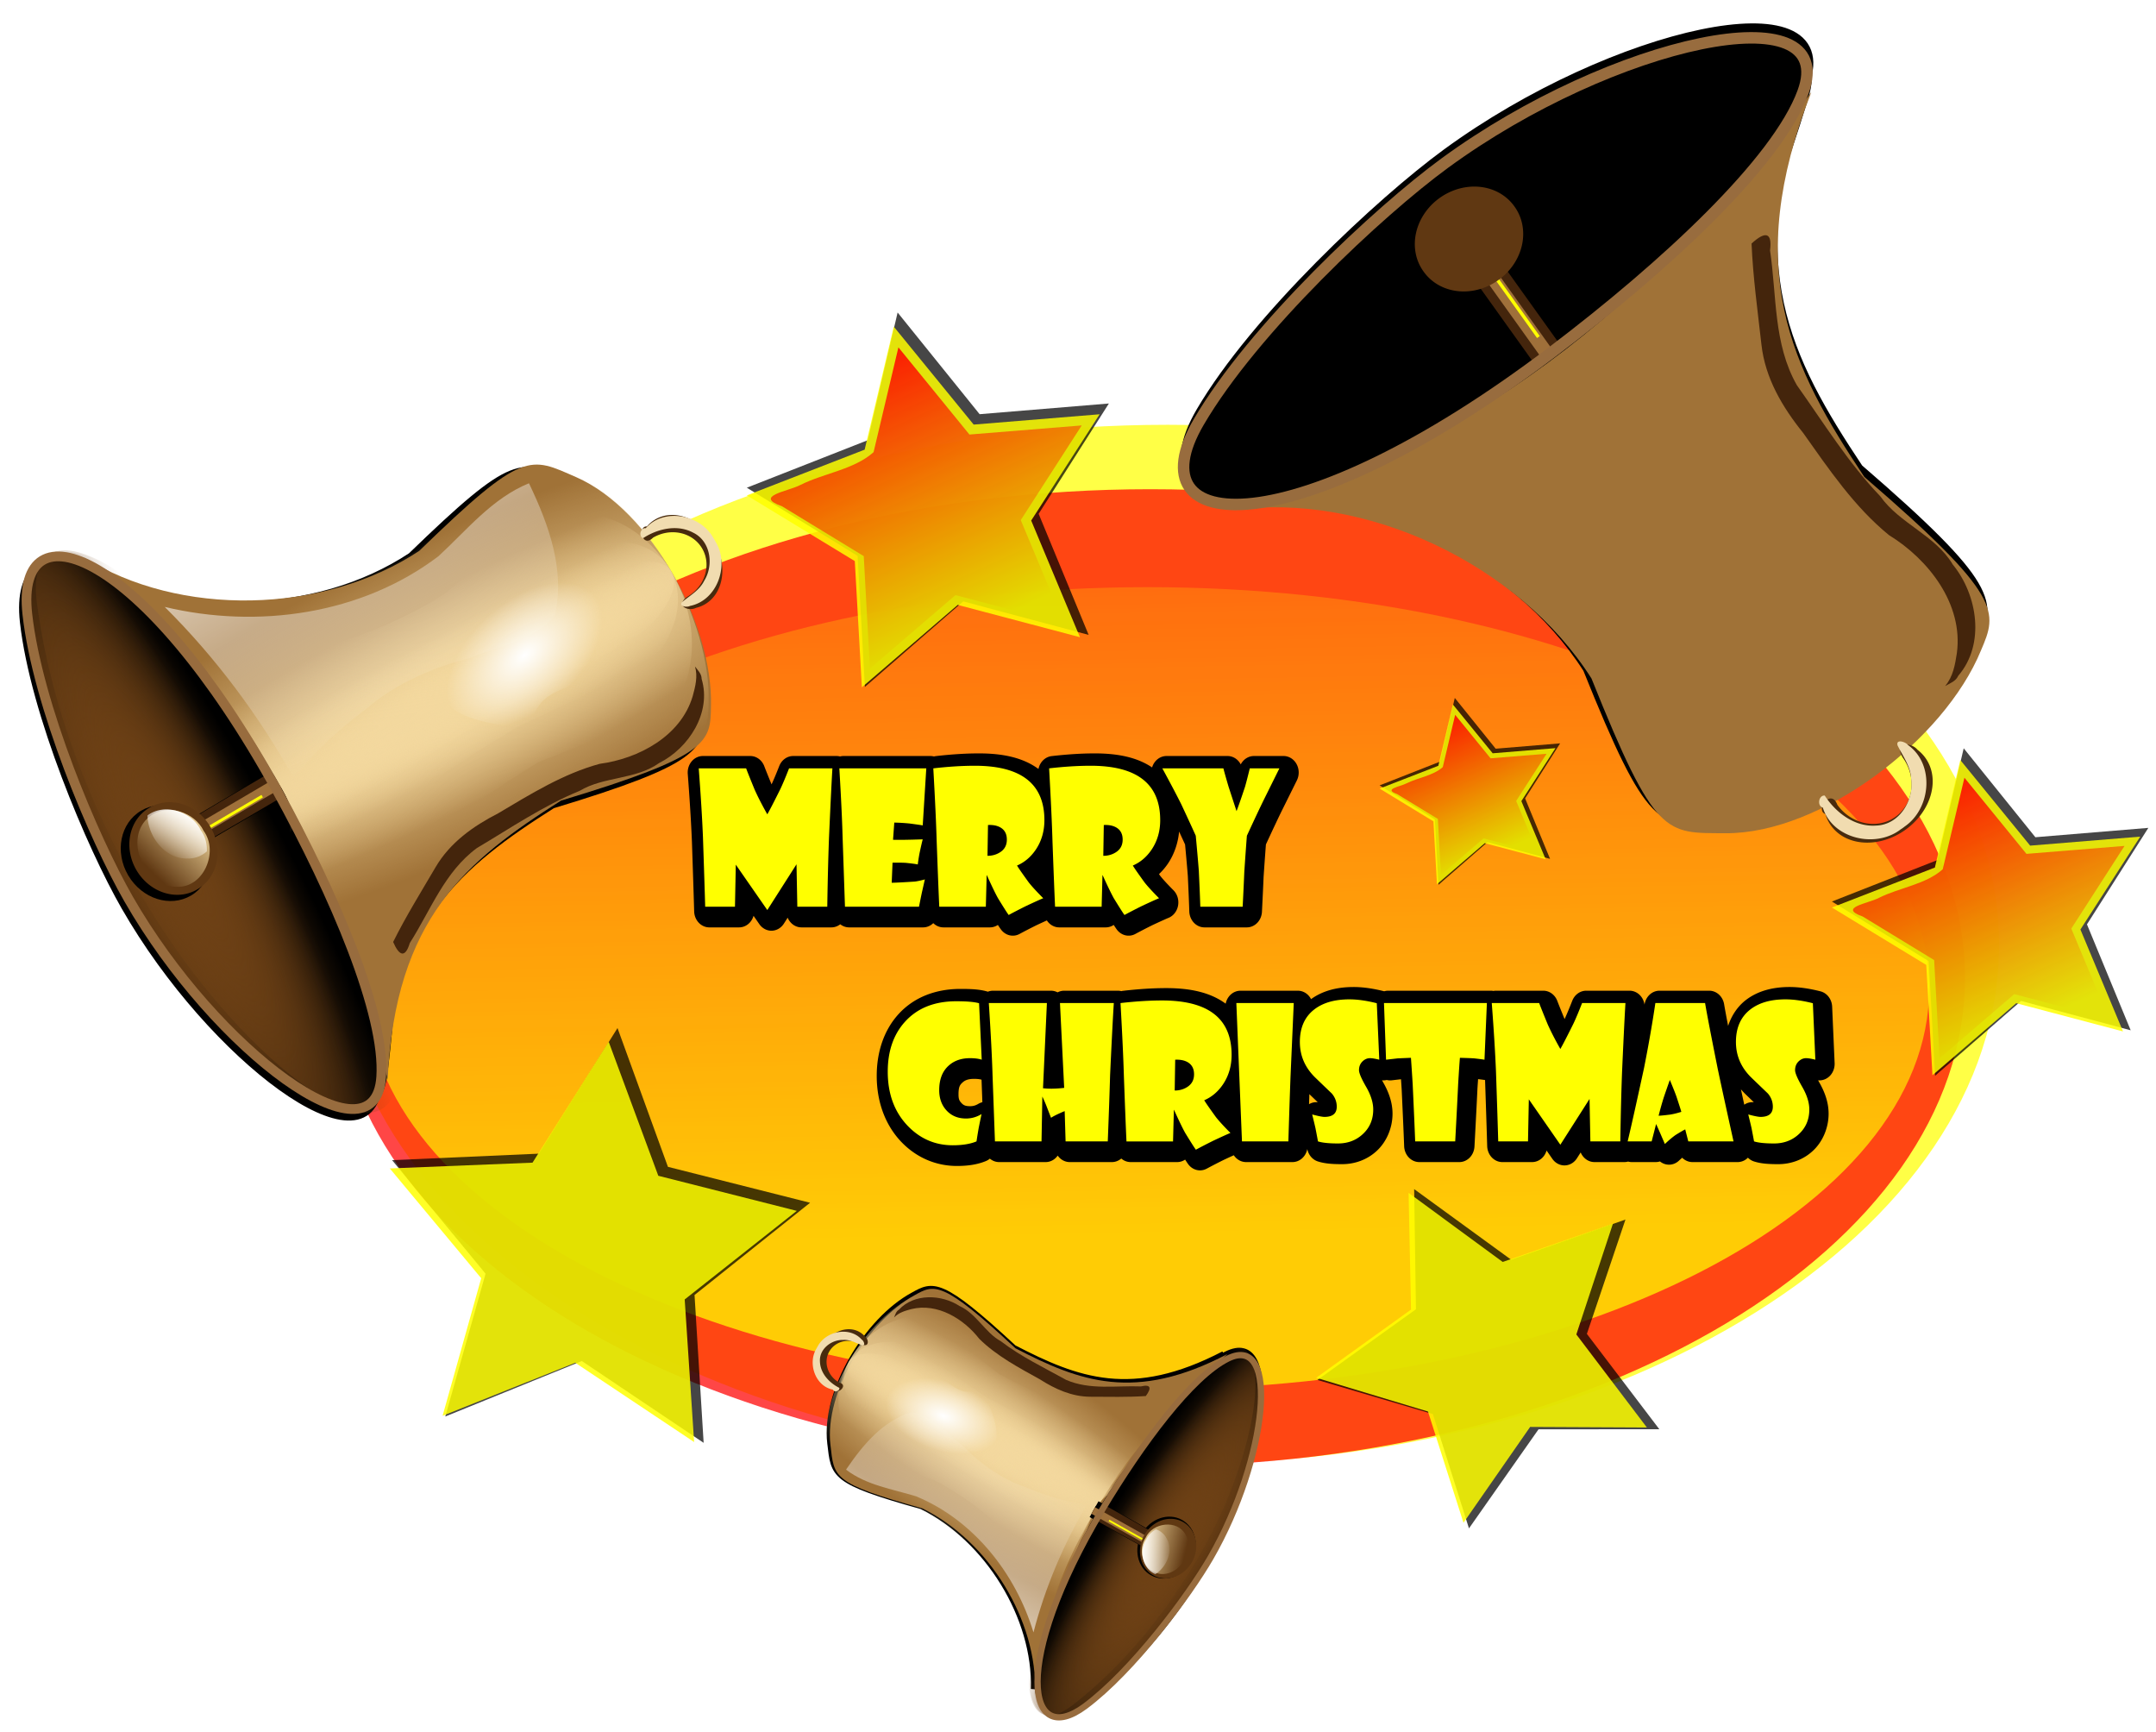 <svg xmlns="http://www.w3.org/2000/svg" xmlns:xlink="http://www.w3.org/1999/xlink" viewBox="0 0 840.29 675.02"><defs><filter id="u" color-interpolation-filters="sRGB"><feGaussianBlur stdDeviation=".526"/></filter><filter id="x" color-interpolation-filters="sRGB"><feGaussianBlur stdDeviation=".902"/></filter><filter id="h" color-interpolation-filters="sRGB"><feGaussianBlur stdDeviation="30.029"/></filter><filter id="j" color-interpolation-filters="sRGB"><feGaussianBlur stdDeviation="3.848"/></filter><filter id="t" height="1.11" width="1.357" color-interpolation-filters="sRGB" y="-.055" x="-.178"><feGaussianBlur stdDeviation="3.787"/></filter><filter id="g" color-interpolation-filters="sRGB"><feGaussianBlur stdDeviation="28.37"/></filter><filter id="v" height="1.051" width="1.752" color-interpolation-filters="sRGB" y="-.026" x="-.376"><feGaussianBlur stdDeviation=".734"/></filter><filter id="w" height="1.106" width="2.553" color-interpolation-filters="sRGB" y="-.053" x="-.777"><feGaussianBlur stdDeviation="1.517"/></filter><filter id="f" color-interpolation-filters="sRGB"><feGaussianBlur stdDeviation="28.23"/></filter><filter id="A" color-interpolation-filters="sRGB"><feGaussianBlur stdDeviation=".47"/></filter><filter id="B" color-interpolation-filters="sRGB"><feGaussianBlur stdDeviation="1.284"/></filter><linearGradient id="a"><stop offset="0" stop-color="#f3d89e"/><stop offset="1" stop-color="#f3d89e" stop-opacity="0"/></linearGradient><linearGradient id="b"><stop offset="0" stop-color="#6e4115"/><stop offset="1" stop-color="#6e4115" stop-opacity="0"/></linearGradient><linearGradient id="d"><stop offset="0" stop-color="#edd298"/><stop offset="1" stop-color="#edd298" stop-opacity="0"/></linearGradient><linearGradient id="c"><stop offset="0" stop-color="#fff"/><stop offset="1" stop-color="#fff" stop-opacity="0"/></linearGradient><linearGradient id="e"><stop offset="0" stop-color="red"/><stop offset="1" stop-color="red" stop-opacity="0"/></linearGradient><linearGradient id="i" y2="1511.1" gradientUnits="userSpaceOnUse" x2="779.85" y1="3499.2" x1="807.11"><stop offset="0" stop-color="#ff0"/><stop offset="1" stop-color="#ff0" stop-opacity="0"/></linearGradient><linearGradient id="z" y2="-3762.5" xlink:href="#c" gradientUnits="userSpaceOnUse" x2="-206.25" gradientTransform="translate(-21.875 -125)" y1="-3779.7" x1="-196.09"/><linearGradient id="y" y2="-3754.7" xlink:href="#d" gradientUnits="userSpaceOnUse" x2="-207.03" gradientTransform="translate(-21.875 -125)" y1="-3782.8" x1="-199.22"/><linearGradient id="s" y2="-4043" xlink:href="#c" gradientUnits="userSpaceOnUse" x2="-232.81" y1="-4049.2" x1="-81.25"/><linearGradient id="C" y2="433.59" xlink:href="#e" gradientUnits="userSpaceOnUse" x2="105" gradientTransform="translate(-107.46 36.536)" y1="341.93" x1="63.333"/><radialGradient id="o" xlink:href="#b" gradientUnits="userSpaceOnUse" cy="-3865.3" cx="-230.54" gradientTransform="matrix(1.476 -.073 .016 .33 173.27 -2651.3)" r="129.17"/><radialGradient id="p" xlink:href="#b" gradientUnits="userSpaceOnUse" cy="-3865.3" cx="-230.54" gradientTransform="matrix(1.476 -.077 .016 .348 173.27 -2583.2)" r="129.17"/><radialGradient id="q" xlink:href="#b" gradientUnits="userSpaceOnUse" cy="-3884.4" cx="-235.62" gradientTransform="matrix(1.495 -.068 .016 .311 176.97 -2727.4)" r="129.17"/><radialGradient id="r" xlink:href="#c" gradientUnits="userSpaceOnUse" cy="-4081.4" cx="-234.38" gradientTransform="matrix(.761 .143 -.246 1.305 -1059.7 1278.9)" r="28.125"/><radialGradient id="n" xlink:href="#a" gradientUnits="userSpaceOnUse" cy="-4051.7" cx="-239.39" gradientTransform="matrix(.116 -.045 .034 1.663 -70.791 2677.3)" r="123.44"/><radialGradient id="m" xlink:href="#a" gradientUnits="userSpaceOnUse" cy="-4051.7" cx="-239.39" gradientTransform="matrix(.206 -.045 .06 1.663 58.004 2677.3)" r="123.44"/><radialGradient id="l" xlink:href="#a" gradientUnits="userSpaceOnUse" cy="-4051.7" cx="-239.39" gradientTransform="matrix(.338 -.045 .098 1.663 243.53 2677.3)" r="123.44"/><radialGradient id="k" xlink:href="#a" gradientUnits="userSpaceOnUse" cy="-4051.7" cx="-239.39" gradientTransform="matrix(.498 -.045 .145 1.663 473.85 2677.3)" r="123.44"/></defs><path d="M2946.7 2966.7c0 482.33-967.06 873.33-2160 873.33s-2160-391-2160-873.33 967.06-873.33 2160-873.33 2160 391 2160 873.33z" transform="matrix(.15 0 0 .232 337.118 -320.13)" opacity=".85" filter="url(#f)" fill="#ff0"/><path d="M2946.7 2966.7c0 482.33-967.06 873.33-2160 873.33s-2160-391-2160-873.33 967.06-873.33 2160-873.33 2160 391 2160 873.33z" transform="matrix(.147 0 0 .218 332.668 -265.72)" opacity=".85" filter="url(#g)" fill="red"/><path d="M2946.7 2966.7c0 482.33-967.06 873.33-2160 873.33s-2160-391-2160-873.33 967.06-873.33 2160-873.33 2160 391 2160 873.33z" transform="matrix(.141 0 0 .179 336.408 -145.91)" opacity=".85" filter="url(#h)" fill="url(#i)"/><path d="M-229.26-3966.1c111.2-3.022 153.97 32.38 112.52 50.937-33.839 15.15-92.187 22.788-120.17 23.072-71.187.72-144.42-30.879-113.86-51.679 21.061-14.331 72.802-21.006 121.51-22.33zm-57.342-168.54c27.701-17.569 80.059-19.286 106.51 0 16.506 12.121 20.357 12.388 6.45 69.856-2.51 46.55 25.756 97.355 65.826 118.38-73.62-30.991-155.07-27.465-242.19 1.063 54.345-35.692 59.798-72.448 61.311-117.71-14.75-61.204-10.085-64.115 2.09-71.59z" transform="matrix(-.486 -.828 -.824 .484 -3273.183 2040.674)" filter="url(#j)" stroke="#000" stroke-width="3.931"/><path d="M114.99 303.636C56.569 213.77 5.994 196.707 10.273 237.318c5.192 49.27 25.255 89.648 38.648 113.053 34.062 59.525 97.267 109.003 102.122 67.843 6.015-50.966 4.333-52.458-36.051-114.578z"/><path d="M277.098 275.294c.95-31.804-23.415-76.556-52.465-89.331-18.199-7.93-20.317-11.03-61.205 28.67-37.431 24.815-93.558 25.894-130.76 2.543 62.007 46.627 99.198 116.66 118.413 203.645 2.879-62.993 30.725-85.498 67.578-108.848 58.108-17.487 58.227-22.82 58.44-36.678z" fill="#a07237"/><path d="M-288.16-4135.4c27.701-17.569 80.059-19.286 106.51 0 16.506 12.121 20.357 12.388 6.45 69.856-2.51 46.55 25.756 97.355 65.826 118.38-73.62-30.991-155.07-27.465-242.19 1.064 54.345-35.692 59.798-72.448 61.311-117.71-14.75-61.204-10.085-64.115 2.09-71.59z" fill="url(#k)" transform="scale(-.963 .963) rotate(-59.574 3573.148 -1926.78)"/><path d="M-272.68-4135.4c18.765-17.569 54.234-19.286 72.153 0 11.181 12.121 13.79 12.388 4.37 69.856-1.701 46.55 17.448 97.355 44.59 118.38-49.87-30.991-105.05-27.465-164.06 1.064 36.816-35.692 40.51-72.448 41.534-117.71-9.993-61.204-6.832-64.115 1.415-71.59z" fill="url(#l)" transform="scale(-.963 .963) rotate(-59.574 3573.148 -1926.78)"/><path d="M-256.63-4135.4c11.438-17.569 33.057-19.286 43.979 0 6.815 12.121 8.405 12.388 2.663 69.856-1.036 46.55 10.635 97.355 27.18 118.38-30.398-30.991-64.028-27.465-100 1.064 22.44-35.692 24.691-72.448 25.315-117.71-6.09-61.204-4.164-64.115.863-71.59z" fill="url(#m)" transform="scale(-.963 .963) rotate(-59.574 3573.148 -1926.78)"/><path d="M-247.77-4135.4c6.434-17.569 18.594-19.286 24.738 0 3.834 12.121 4.728 12.388 1.498 69.856-.583 46.55 5.982 97.355 15.29 118.38-17.1-30.991-36.017-27.465-56.25 1.064 12.621-35.692 13.888-72.448 14.24-117.71-3.427-61.204-2.343-64.115.484-71.59z" fill="url(#n)" transform="scale(-.963 .963) rotate(-59.574 3573.148 -1926.78)"/><path d="M-230.04-3975.4c111.15 5.052 153.01 41.352 114.41 58.87-46.83 21.254-93.52 24.522-121.51 24.838-71.187.803-148.7-29.761-114.41-55.745 42.457-32.176 44.677-31.455 121.51-27.963z" fill="url(#o)" transform="scale(-.963 .963) rotate(-59.574 3573.148 -1926.78)"/><path d="M-230.04-3980c111.15 5.33 153.01 43.623 114.41 62.104-46.83 22.422-93.52 25.869-121.51 26.202-71.187.847-148.7-31.396-114.41-58.807 42.457-33.944 44.677-33.183 121.51-29.499z" fill="url(#p)" transform="scale(-.963 .963) rotate(-59.574 3573.148 -1926.78)"/><path d="M-231.5-3977c112.57 4.768 154.97 39.022 115.87 55.554-47.429 20.057-94.717 23.141-123.06 23.439-72.098.757-150.6-28.084-115.87-52.604 43-30.364 45.249-29.683 123.06-26.388z" fill="url(#q)" transform="scale(-.963 .963) rotate(-59.574 3573.148 -1926.78)"/><path d="M-246.21-4119.8c6.434-4.808 18.594-5.277 24.738 0 3.834 3.317 14.103 6.515 10.873 22.241-.583 12.738-3.393 23.515 5.913 29.269-23.349 35.269-34.453 29.984-56.25.291 12.622-9.767 6.077-18.262 6.428-30.648-3.426-16.748 5.47-19.107 8.298-21.153z" fill="url(#r)" transform="scale(-.963 .963) rotate(-59.574 3573.148 -1926.78)"/><path d="M-175.41-4117.6c-18.028 1.568-37.354 5.1-50.938 18.094-4.651 12.448.848 25.714 2.625 38.25 4.365 15.206 6.34 31.284 3.445 46.989-1.481 13.342-4.186 26.756-9.539 39.105 29.117-.638 58.35 2.545 86.47 9.969-26.687-27.797-43.04-67.05-38.407-105.94 3.3-15.292 9.209-30.571 6.906-46.5l-.562.03z" fill="url(#s)" transform="scale(-.963 .963) rotate(-59.574 3573.148 -1926.78)"/><path d="M-278.53-4137.8c-13.781 3.36-21.489 18.587-20.625 32.062-.986 11.689 6.654 21.945 6.594 33.469 2.254 15.605 1.149 31.752 1.094 47.563-1.687 16.183-12.217 28.865-19.375 42.844-4.417 4.764-2.371 6.375 3.771 5.615 6.246-9.549 11.802-20.114 17.385-30.115 5.633-10.063 6.63-21.545 5.98-32.906.068-15.35.47-30.825-3.542-45.562-6.193-14.694-6.976-34.022 4.562-46.344 2.834-2.905 5.78-5.844 9.875-6.875-1.959-.191-3.893-.825-5.719.25z" filter="url(#t)" fill="#44250c" transform="scale(-.963 .963) rotate(-59.574 3573.148 -1926.78)"/><g transform="rotate(-120.426 -1104.45 2033.489) scale(1.002 -.996)" filter="url(#u)"><path d="M-229.691-3932.081c-2.708-.05-5.332.824-7.594 2.281-.536 2.86-.105 5.835 1.656 8.5 4.376 7.64 15.603 9 23.062 4.875.952-8.666-7.738-16.319-16.156-15.594a12.175 12.175 0 00-.969-.062z"/><path d="M-229.501-3932.881c-10.416-1.04-19.955 11.77-13.938 20.875 6.518 11.381 28.263 8.832 30.062-5.031 1.15-8.77-7.625-16.576-16.125-15.844z"/><path d="M-210.161-3918.781c0 9.492-8.57 17.188-19.141 17.188s-19.141-7.695-19.141-17.188c0-9.492 8.57-17.188 19.14-17.188s19.142 7.695 19.142 17.188z"/><path d="M-229.691-3961.081h1.146v31.984h-1.146z"/><path d="M-230.471-3968.481h4.687v45.884h-4.687z"/><path d="M-233.591-3968.481h10.938v45.884h-10.938z"/></g><path d="M111.027 309.93l-5.336-9.085-38.115 22.385 5.337 9.086z" fill="#44250c"/><path d="M-229.69-3968h4.688v68.75h-4.688z" filter="url(#v)" fill="#9f703a" transform="rotate(-120.426 -698.079 1334.59) scale(.963 -.643)"/><path d="M-207.81-3843h4.688v68.75h-4.688z" transform="rotate(-120.426 -377.107 972.825) scale(.236 -.448)" filter="url(#w)" fill="#ff0"/><g><path d="M58.258 314.74a16.558 18.44-30.426 1018.676 31.8 16.558 18.44-30.426 10-18.676-31.8z" fill="#603812"/><path d="M-228.72-3907.1c-10.416-1.04-19.955 11.77-13.938 20.875 6.518 11.381 28.263 8.832 30.062-5.031 1.15-8.77-7.625-16.576-16.125-15.844z" filter="url(#x)" fill="url(#y)" transform="scale(-.963 .963) rotate(-59.574 3551.019 -1913.207)"/><path d="M-228.91-3906.3c-2.708-.05-5.332.824-7.594 2.281-.536 2.86-.105 5.835 1.656 8.5 4.376 7.64 15.603 9 23.062 4.875.952-8.667-7.738-16.319-16.156-15.594a12.175 12.175 0 00-.968-.062z" fill="url(#z)" transform="scale(-.963 .963) rotate(-59.574 3551.019 -1913.207)"/></g><path d="M107.847 307.831C56.107 213.985 5.834 195.728 10.64 239.213c3.924 35.5 26.045 87.695 39.461 111.079 34.131 59.485 96.107 104.902 98.477 69.369 1.63-24.486-18.068-70.723-40.731-111.83z" stroke="#986c3e" stroke-width="3.787" fill="none"/><path d="M278.371 211.112c5.359 9.124 3.745 20.04-3.605 24.356a12.548 12.548 0 01-3.498 1.399c-3.078 1.556-8.347-.905-3.29-4.395 6.858-4.027 9.392-12.426 5.671-18.761-3.72-6.336-12.29-8.213-19.147-4.186-4.234 4.3-6.075-4.672-2.364-4.388a12.522 12.522 0 013.22-2.714c7.35-4.316 17.655-.434 23.014 8.69z" fill="#482b0e"/><path d="M-644.54-4312.2c-10.933-.214-20.851 11.351-17.125 22.094-.008 1.307 2.16 4.192 2.969 1.906.68-4.09.516-8.435 2.906-12.062 3.44-6.569 12.47-10.402 19.062-5.969 6.268 3.818 8.66 11.704 8.313 18.595 1.583 1.37 4.269-1.302 2.937-2.97 3.573-10.667-6.58-22.024-17.406-21.593a11.889 11.889 0 00-1.656 0z" filter="url(#A)" fill="#f1dcb0" transform="scale(-.963 .963) rotate(-59.574 3491.174 -2356.51)"/><g><path d="M381.551 293.58c-5.131 0-10.725.356-16.803 1.054a5.91 6.434 0 00-.74.146 5.91 6.434 0 00-1.38-.181h-33.882a5.91 6.434 0 00-1.344.177 5.91 6.434 0 00-1.365-.177h-16.894a5.91 6.434 0 00-5.434 3.91c-1.245 3.177-2.25 5.543-2.995 7.146-1.257-3.071-2.319-5.698-2.836-7.068a5.91 6.434 0 00-5.466-3.988H273.94a5.91 6.434 0 00-5.89 6.965c.79 10.403 1.33 19.23 1.627 26.451.43 12.747.72 21.801.87 27.128a5.91 6.434 0 005.907 6.239h11.604a5.91 6.434 0 005.633-4.512l2.258 3.253a5.91 6.434 0 009.566-.208l1.474-2.313a5.91 6.434 0 005.38 3.78h11.669a5.91 6.434 0 003.446-1.216 5.91 6.434 0 003.45 1.216h28.857a5.91 6.434 0 003.945-1.656 5.91 6.434 0 003.952 1.656h18.151a5.91 6.434 0 003.078-.952c.443.677.85 1.285 1.218 1.782a5.91 6.434 0 007.225 1.73c2.06-1.11 4.262-2.248 6.605-3.41l.025-.012c1.612-.756 2.976-1.38 4.021-1.852a5.91 6.434 0 004.812 2.714h18.151a5.91 6.434 0 003.09-.96c.418.638.857 1.318 1.206 1.79a5.91 6.434 0 007.226 1.73c2.061-1.11 4.26-2.249 6.6-3.41l.026-.012c3.333-1.563 5.613-2.579 6.235-2.824a5.91 6.434 0 001.998-10.777c-2.399-2.41-4.135-4.322-5.101-5.534-.22-.302-.337-.478-.542-.763a24.818 24.818 0 003.53-4.157 5.91 6.434 0 00.018-.032c2.421-3.634 3.864-7.908 4.295-12.394.779 1.69 1.819 3.93 2.327 5.058.53 5.772.923 10.246 1.073 12.331.297 6.307.488 10.93.57 13.727a5.91 6.434 0 005.908 6.227h16.507a5.91 6.434 0 005.9-6.081c.297-5.871.507-10.357.639-13.601l.004-.07c.369-5.431.66-9.421.903-12.572 2.485-5.376 4.523-9.715 6.005-12.752l.018-.035 6.044-12.181a5.91 6.434 0 00-5.199-9.491h-11.543a5.91 6.434 0 00-5.14 3.28 5.91 6.434 0 00-5.142-3.28h-23.794a5.91 6.434 0 00-5.61 4.452c-5.847-3.94-13.35-5.471-22.339-5.471-5.13 0-10.728.356-16.807 1.054a5.91 6.434 0 00-5.14 5.019c-5.964-4.386-13.757-6.073-23.188-6.073zm145.95 91.039c-6.29 0-11.943 1.406-16.525 4.72a5.91 6.434 0 00-5.141-3.28h-22.374a5.91 6.434 0 00-5.762 5.05c-5.963-4.385-13.757-6.07-23.187-6.07-5.131.001-10.725.357-16.803 1.055a5.91 6.434 0 00-.68.13 5.91 6.434 0 00-1.311-.165h-20.987a5.91 6.434 0 00-2.543.64 5.91 6.434 0 00-2.551-.64h-22.631a5.91 6.434 0 00-1.987.385 5.91 6.434 0 00-.336-.106c-2.863-.807-6.037-.98-10.347-.98-9.615 0-18.117 3.205-24.155 9.838-5.639 6.197-8.483 14.686-8.483 24.044 0 10.11 3.317 19.246 9.704 25.857a5.91 6.434 0 00.011.011c5.842 6.022 13.399 9.24 21.536 9.24 4.246 0 8.002-.532 11.37-1.94a5.91 6.434 0 001.478-.908 5.91 6.434 0 003.594 1.337h18.151a5.91 6.434 0 004.69-2.529 5.91 6.434 0 004.69 2.53h16.441a5.91 6.434 0 003.645-1.381 5.91 6.434 0 003.642 1.38h18.151a5.91 6.434 0 003.093-.963c.419.638.853 1.32 1.203 1.793a5.91 6.434 0 007.225 1.73 219.646 219.646 0 016.605-3.405l.025-.012a304.429 304.429 0 013.92-1.806 5.91 6.434 0 004.783 2.663h18.086a5.91 6.434 0 005.77-5.086 5.91 6.434 0 004.1 4.823c2.748.882 5.67 1.073 9.473 1.073 4.956 0 9.76-1.722 13.447-5.129l.007-.008.015-.011c3.876-3.568 6.178-8.99 6.178-14.522 0-4.299-1.44-8.375-3.682-12.264-.16-.28-.266-.487-.408-.744a5.91 6.434 0 001.839-.133 5.91 6.434 0 001.954.133l3.602-.413c.084 1.303.176 2.56.257 3.886.472 10.121.798 17.541.968 22.215a5.91 6.434 0 005.903 6.18h15.604a5.91 6.434 0 005.9-6.058c.538-9.93.925-17.46 1.163-22.62.12-1.95.153-2.236.246-3.646a88.32 88.32 0 012.72.354c.394 11.732.686 20.678.828 25.731a5.91 6.434 0 005.907 6.238h11.604a5.91 6.434 0 005.632-4.507l2.258 3.253a5.91 6.434 0 009.567-.209l1.47-2.305a5.91 6.434 0 005.38 3.768h11.673a5.91 6.434 0 001.43-.2 5.91 6.434 0 001.438.2h9.35a5.91 6.434 0 001.63-.255 5.91 6.434 0 007.417-.319c.447-.426.84-.763 1.246-1.12a5.91 6.434 0 003.989 1.694h17.634a5.91 6.434 0 003.996-1.707 5.91 6.434 0 002.326 1.444c2.748.882 5.67 1.074 9.473 1.074 4.956 0 9.76-1.723 13.447-5.13.003-.001.005-.004.007-.007l.015-.012c3.876-3.568 6.178-8.99 6.178-14.522 0-4.298-1.44-8.375-3.682-12.264-.16-.28-.266-.487-.408-.744a5.91 6.434 0 006.434-6.706l-.968-22.007a5.91 6.434 0 00-4.56-5.959c-4.294-1.092-8.29-1.679-12.044-1.68-6.426 0-12.191 1.455-16.825 4.925a5.91 6.434 0 00-.004.004c-3.331 2.498-5.755 6.108-7.11 10.226-.739-3.857-1.29-6.82-1.55-8.409a5.91 6.434 0 00-5.817-5.306h-19.376a5.91 6.434 0 00-5.835 5.412c0 .007-.003.013-.004.02a5.91 6.434 0 00-5.83-5.432h-16.895a5.91 6.434 0 00-5.433 3.91c-1.246 3.178-2.25 5.543-2.995 7.146-1.257-3.071-2.32-5.698-2.836-7.068a5.91 6.434 0 00-5.467-3.988h-18.472a5.91 6.434 0 00-.95.094 5.91 6.434 0 00-.954-.094H541.01a5.91 6.434 0 00-1.524.224c-4.271-1.082-8.248-1.663-11.984-1.664zm-147.81 35.789c1.457 0 2.444.191 2.8.31a5.91 6.434 0 00.058.016c0 .023.003.053.004.075a5.91 6.434 0 00.004.055l.314 8.642a5.91 6.434 0 00-1.55.629c-1.102.66-2.054.92-3.208.92-1.913 0-2.618-.398-3.407-1.247-.833-.896-1.13-1.538-1.13-3.374 0-2.77.484-3.635 1.513-4.567a5.91 6.434 0 00.022-.02c.962-.88 2.178-1.44 4.58-1.44zm298.83 4.075c.585.69 1.208 1.354 1.864 1.986l.011.008c1.053 1.017 2.105 2.025 3.158 3.037a5.91 6.434 0 00-3.732.967c-.485-2.216-.877-4.037-1.3-5.998zm-168.2 1.876c.036.035.068.075.105.11.003.003.008.005.01.008 1.053 1.017 2.105 2.025 3.158 3.037a5.91 6.434 0 00-3.403.763c.041-1.202.09-2.825.13-3.918z"/><g fill="#ff0"><path d="M324.426 299.416c-.301 4.913-.742 13.875-1.322 26.884-.301 8.002-.527 17.01-.677 27.024h-11.671l-.322-16.53-11.38 17.83-12.283-17.69-.322 16.391h-11.607c-.15-5.358-.44-14.413-.87-27.164-.3-7.347-.849-16.261-1.644-26.744H290.8c.645 1.708 1.752 4.47 3.32 8.283 1.204 2.714 2.848 5.92 4.933 9.617.924-1.591 2.622-4.879 5.094-9.863.88-1.848 2.01-4.527 3.385-8.037zM361.016 299.416l-1.386 22.217c-.795-.14-2.515-.386-5.158-.737a73.285 73.285 0 00-5.932-.351l-.484 6.703c2.364.07 6.222.012 11.574-.175-.237.865-.613 2.48-1.128 4.843-.301 1.427-.57 3.077-.806 4.949-.624-.164-2.182-.375-4.675-.632-1.16-.07-2.88-.094-5.158-.07l-.323 7.826c1.612-.023 4.578-.175 8.898-.456.817-.07 2.16-.35 4.03-.842-.172.725-.57 2.468-1.193 5.23-.3 1.427-.666 3.228-1.096 5.404h-28.854l-.935-27.515c-.172-6.294-.59-15.092-1.257-26.393zM407.05 319.591c0 4.305-1.106 8.12-3.32 11.442-1.956 2.901-4.406 4.984-7.35 6.247.623 1.053 2.16 3.264 4.61 6.633 1.225 1.545 3.095 3.58 5.61 6.107-1.01.398-3.235 1.404-6.674 3.018a225.336 225.336 0 00-6.802 3.51c-.624-.842-2.01-3.018-4.159-6.528-.989-1.778-2.44-4.773-4.352-8.985h-.065l-.322 12.284h-18.15c-.237-5.1-.57-13.512-1-25.235-.194-6.902-.634-16.46-1.322-28.674 5.91-.679 11.305-1.018 16.184-1.018 18.075 0 27.113 7.066 27.113 21.199zm-14.635 7.581c0-2.223-.86-3.814-2.58-4.773-1.267-.702-2.858-1.006-4.77-.913l-.194 12.004c1.784 0 3.374-.433 4.771-1.299 1.849-1.123 2.773-2.796 2.773-5.019zM452.185 319.591c0 4.305-1.107 8.12-3.32 11.442-1.956 2.901-4.407 4.984-7.35 6.247.622 1.053 2.159 3.264 4.61 6.633 1.224 1.545 3.094 3.58 5.609 6.107-1.01.398-3.235 1.404-6.674 3.018a225.336 225.336 0 00-6.802 3.51c-.623-.842-2.01-3.018-4.159-6.528-.988-1.778-2.44-4.773-4.352-8.985h-.065l-.322 12.284h-18.15c-.237-5.1-.57-13.512-1-25.235-.193-6.902-.634-16.46-1.322-28.674 5.91-.679 11.305-1.018 16.184-1.018 18.075 0 27.113 7.066 27.113 21.199zm-14.636 7.581c0-2.223-.86-3.814-2.58-4.773-1.267-.702-2.858-1.006-4.77-.913l-.194 12.004c1.784 0 3.374-.433 4.771-1.299 1.849-1.123 2.773-2.796 2.773-5.019zM498.637 299.416l-6.06 12.214c-1.634 3.346-3.837 8.025-6.61 14.038-.258 3.276-.59 7.92-1 13.934-.128 3.205-.343 7.78-.644 13.722h-16.506c-.086-2.9-.279-7.545-.58-13.934-.172-2.41-.57-6.984-1.193-13.722-1.117-2.504-2.987-6.563-5.61-12.179-1.697-3.416-4.169-8.107-7.414-14.073h23.792c.387 1.52 1.064 3.919 2.032 7.195l3.094 9.476c.817-2.153 1.924-5.335 3.32-9.547.474-1.66 1.086-4.036 1.839-7.124zM382.622 412.942c-1.182-.398-2.697-.597-4.545-.597-3.439 0-6.233.983-8.382 2.948-2.429 2.2-3.643 5.37-3.643 9.511 0 3.23.962 5.879 2.885 7.95 1.924 2.07 4.444 3.106 7.56 3.106 2.128 0 4.148-.573 6.061-1.72-.215.96-.58 2.726-1.096 5.3-.301 1.708-.591 3.486-.87 5.334-2.408 1.006-5.492 1.51-9.253 1.51-6.813 0-12.637-2.492-17.473-7.476-5.245-5.428-7.867-12.495-7.867-21.199 0-8.049 2.257-14.553 6.77-19.513 4.815-5.288 11.467-7.932 19.956-7.932 4.084 0 7.039.258 8.866.772zM434.104 390.866c-.366 5.756-.85 15.127-1.451 28.112-.172 6.177-.473 14.776-.903 25.796h-16.442l-.355-11.793c-.386.14-1.17.48-2.353 1.018-1.397.655-2.386 1.182-2.966 1.58l-1.676-4.317c-.344-.936-.914-2.258-1.709-3.966l-.322 17.478h-18.151l-.935-25.796c-.193-6.715-.677-16.087-1.45-28.112h22.631l-1.515 33.201c1.569.164 3.073.211 4.513.14.925-.023 2.171-.116 3.74-.28l-1.644-33.06zM480.012 411.054c0 4.305-1.107 8.119-3.32 11.441-1.956 2.902-4.406 4.984-7.35 6.247.623 1.053 2.16 3.264 4.61 6.634 1.224 1.544 3.094 3.58 5.609 6.107-1.01.397-3.235 1.403-6.673 3.018a225.336 225.336 0 00-6.803 3.51c-.623-.843-2.01-3.019-4.158-6.528-.99-1.779-2.44-4.773-4.353-8.985h-.064l-.323 12.284h-18.15c-.237-5.1-.57-13.512-1-25.235-.193-6.902-.634-16.46-1.322-28.675 5.91-.678 11.305-1.018 16.185-1.018 18.074 0 27.113 7.067 27.113 21.199zm-14.636 7.58c0-2.222-.86-3.813-2.579-4.773-1.268-.701-2.858-1.006-4.771-.912l-.194 12.003c1.784 0 3.375-.433 4.772-1.299 1.848-1.123 2.772-2.796 2.772-5.018zM504.233 390.866l-1.258 28.674c-.236 6.177-.515 14.589-.838 25.235h-18.086l-2.192-53.908zM537.563 412.942c-1.59-.398-2.794-.597-3.61-.597-1.01 0-1.935.374-2.773 1.123-1.01.913-1.515 2.094-1.515 3.545 0 1.123.924 3.287 2.772 6.493 1.848 3.205 2.773 6.153 2.773 8.844 0 3.907-1.365 7.113-4.095 9.616-2.6 2.41-5.813 3.615-9.639 3.615-3.525 0-6.125-.269-7.802-.807a430.923 430.923 0 00-1-5.264c-.3-1.31-.72-3.054-1.256-5.23 2.364.632 3.954.948 4.771.948 3.202 0 4.803-1.322 4.804-3.966 0-1.919-.645-3.638-1.935-5.16a1516.447 1516.447 0 01-6.318-6.071c-4.084-3.931-6.126-8.599-6.126-14.003 0-5.64 1.934-9.91 5.803-12.81 3.374-2.527 7.866-3.79 13.476-3.79 3.18 0 6.748.502 10.703 1.508zM579.506 390.866l-.935 22.076c-.838-.14-2.181-.316-4.03-.527-1.139-.07-2.987-.14-5.544-.21-.13 1.38-.355 4.714-.677 10.002-.237 5.124-.624 12.647-1.161 22.567h-15.604c-.172-4.727-.494-12.155-.967-22.286-.215-3.51-.44-6.938-.677-10.284l-5.094.211-4.61.526-.806-22.075zM633.508 390.866c-.301 4.913-.742 13.875-1.322 26.883-.301 8.002-.527 17.01-.677 27.025h-11.67l-.323-16.53-11.38 17.829-12.283-17.688-.322 16.39h-11.606c-.15-5.358-.44-14.413-.87-27.164-.302-7.347-.85-16.261-1.645-26.744h18.472c.645 1.708 1.752 4.469 3.32 8.283 1.204 2.714 2.848 5.92 4.933 9.616.924-1.59 2.622-4.878 5.094-9.862.881-1.848 2.01-4.527 3.385-8.037zM675.636 444.772h-17.634l-1.193-4.668c-.494.21-1.73.924-3.707 2.14-1.268.89-2.676 2.071-4.223 3.545l-1.838-4.247c-.365-.842-.892-2.023-1.58-3.544l-1.74 6.773h-9.35c1.376-5.779 3.503-15.313 6.384-28.604 1.762-8.89 3.234-17.326 4.416-25.305h19.375c.602 3.673 2.246 12.225 4.933 25.655 1.483 7.02 3.535 16.437 6.157 28.253zm-20.343-11.512c-.365-1.24-1.01-3.252-1.934-6.037-.559-1.544-1.408-3.673-2.547-6.388a386.868 386.868 0 00-2.321 6.669c-.58 1.778-1.268 4.2-2.063 7.265.644 0 2.106-.14 4.384-.421 1.376-.21 2.87-.573 4.481-1.088zM707.521 412.942c-1.59-.398-2.794-.597-3.61-.597-1.01 0-1.935.374-2.773 1.123-1.01.913-1.515 2.094-1.515 3.545 0 1.123.924 3.287 2.772 6.493 1.849 3.205 2.773 6.153 2.773 8.844 0 3.907-1.365 7.113-4.094 9.616-2.601 2.41-5.814 3.615-9.64 3.615-3.524 0-6.125-.269-7.801-.807a430.863 430.863 0 00-1-5.264c-.3-1.31-.72-3.054-1.257-5.23 2.364.632 3.954.948 4.771.948 3.203 0 4.804-1.322 4.804-3.966 0-1.919-.645-3.638-1.934-5.16a1516.447 1516.447 0 01-6.32-6.071c-4.083-3.931-6.125-8.599-6.125-14.003 0-5.64 1.935-9.91 5.803-12.81 3.375-2.527 7.867-3.79 13.476-3.79 3.18 0 6.748.502 10.703 1.508z"/></g></g><g><path d="M-229.26-3966.1c111.2-3.022 153.97 32.38 112.52 50.937-33.839 15.15-92.187 22.788-120.17 23.072-71.187.72-144.42-30.879-113.86-51.679 21.061-14.331 72.802-21.006 121.51-22.33zm-57.342-168.54c27.701-17.569 80.059-19.286 106.51 0 16.506 12.121 20.357 12.388 6.45 69.856-2.51 46.55 25.756 97.355 65.826 118.38-73.62-30.991-155.07-27.465-242.19 1.063 54.345-35.692 59.798-72.448 61.311-117.71-14.75-61.204-10.085-64.115 2.09-71.59z" transform="matrix(-.922 .66 -.657 -.918 -2211.539 -3356.478)" filter="url(#j)" stroke="#000" stroke-width="3.931"/><path d="M610.731 145.058c-106.2 68.925-168.973 63.052-144.853 21.282 29.26-50.677 70.302-84.618 95.994-103.445 65.343-47.88 157.31-70.924 142.785-24.174-17.983 57.889-20.515 58.692-93.926 106.337z"/><path d="M772.062 253.486c-14.248 34.778-62.031 71.373-99.515 71.21-23.448-.181-27.223 2.146-52.283-60.33-28.478-44.755-88.53-72.87-139.89-65.536 89.306-20.542 163.071-78.26 225.576-162.904-27.142 69.362-7.898 107.02 20.66 149.916 54.31 46.774 51.878 52.587 45.453 67.644z" fill="#a07237"/><path d="M-288.16-4135.4c27.701-17.569 80.059-19.286 106.51 0 16.506 12.121 20.357 12.388 6.45 69.856-2.51 46.55 25.756 97.355 65.826 118.38-73.62-30.991-155.07-27.465-242.19 1.064 54.345-35.692 59.798-72.448 61.311-117.71-14.75-61.204-10.085-64.115 2.09-71.59z" fill="url(#k)" transform="scale(-1.138) rotate(-35.586 5611.478 -1573.64)"/><path d="M-272.68-4135.4c18.765-17.569 54.234-19.286 72.153 0 11.181 12.121 13.79 12.388 4.37 69.856-1.701 46.55 17.448 97.355 44.59 118.38-49.87-30.991-105.05-27.465-164.06 1.064 36.816-35.692 40.51-72.448 41.534-117.71-9.993-61.204-6.832-64.115 1.415-71.59z" fill="url(#l)" transform="scale(-1.138) rotate(-35.586 5611.478 -1573.64)"/><path d="M-256.63-4135.4c11.438-17.569 33.057-19.286 43.979 0 6.815 12.121 8.405 12.388 2.663 69.856-1.036 46.55 10.635 97.355 27.18 118.38-30.398-30.991-64.028-27.465-100 1.064 22.44-35.692 24.691-72.448 25.315-117.71-6.09-61.204-4.164-64.115.863-71.59z" fill="url(#m)" transform="scale(-1.138) rotate(-35.586 5611.478 -1573.64)"/><path d="M-247.77-4135.4c6.434-17.569 18.594-19.286 24.738 0 3.834 12.121 4.728 12.388 1.498 69.856-.583 46.55 5.982 97.355 15.29 118.38-17.1-30.991-36.017-27.465-56.25 1.064 12.621-35.692 13.888-72.448 14.24-117.71-3.427-61.204-2.343-64.115.484-71.59z" fill="url(#n)" transform="scale(-1.138) rotate(-35.586 5611.478 -1573.64)"/><path d="M-230.04-3975.4c111.15 5.052 153.01 41.352 114.41 58.87-46.83 21.254-93.52 24.522-121.51 24.838-71.187.803-148.7-29.761-114.41-55.745 42.457-32.176 44.677-31.455 121.51-27.963z" fill="url(#o)" transform="scale(-1.138) rotate(-35.586 5611.478 -1573.64)"/><path d="M-230.04-3980c111.15 5.33 153.01 43.623 114.41 62.104-46.83 22.422-93.52 25.869-121.51 26.202-71.187.847-148.7-31.396-114.41-58.807 42.457-33.944 44.677-33.183 121.51-29.499z" fill="url(#p)" transform="scale(-1.138) rotate(-35.586 5611.478 -1573.64)"/><path d="M-231.5-3977c112.57 4.768 154.97 39.022 115.87 55.554-47.429 20.057-94.717 23.141-123.06 23.439-72.098.757-150.6-28.084-115.87-52.604 43-30.364 45.249-29.683 123.06-26.388z" fill="url(#q)" transform="scale(-1.138) rotate(-35.586 5611.478 -1573.64)"/><path d="M-246.21-4119.8c6.434-4.808 18.594-5.277 24.738 0 3.834 3.317 14.103 6.515 10.873 22.241-.583 12.738-3.393 23.515 5.913 29.269-23.349 35.269-34.453 29.984-56.25.291 12.622-9.767 6.077-18.262 6.428-30.648-3.426-16.748 5.47-19.107 8.298-21.153z" fill="url(#r)" transform="scale(-1.138) rotate(-35.586 5611.478 -1573.64)"/><path d="M-175.41-4117.6c-18.028 1.568-37.354 5.1-50.938 18.094-4.651 12.448.848 25.714 2.625 38.25 4.365 15.206 6.34 31.284 3.445 46.989-1.481 13.342-4.186 26.756-9.539 39.105 29.117-.638 58.35 2.545 86.47 9.969-26.687-27.797-43.04-67.05-38.407-105.94 3.3-15.292 9.209-30.571 6.906-46.5l-.562.03z" fill="url(#s)" transform="scale(-1.138) rotate(-35.586 5611.478 -1573.64)"/><path d="M-278.53-4137.8c-13.781 3.36-21.489 18.587-20.625 32.062-.986 11.689 6.654 21.945 6.594 33.469 2.254 15.605 1.149 31.752 1.094 47.563-1.687 16.183-12.217 28.865-19.375 42.844-4.417 4.764-2.371 6.375 3.771 5.615 6.246-9.549 11.802-20.114 17.385-30.115 5.633-10.063 6.63-21.545 5.98-32.906.068-15.35.47-30.825-3.542-45.562-6.193-14.694-6.976-34.022 4.562-46.344 2.834-2.905 5.78-5.844 9.875-6.875-1.959-.191-3.893-.825-5.719.25z" filter="url(#t)" fill="#44250c" transform="scale(-1.138) rotate(-35.586 5611.478 -1573.64)"/><g transform="matrix(-.962 .688 -.685 -.957 -2333.22 -3501.467)" filter="url(#u)"><path d="M-229.691-3932.081c-2.708-.05-5.332.824-7.594 2.281-.536 2.86-.105 5.835 1.656 8.5 4.376 7.64 15.603 9 23.062 4.875.952-8.666-7.738-16.319-16.156-15.594a12.175 12.175 0 00-.969-.062z"/><path d="M-229.501-3932.881c-10.416-1.04-19.955 11.77-13.938 20.875 6.518 11.381 28.263 8.832 30.062-5.031 1.15-8.77-7.625-16.576-16.125-15.844z"/><path d="M-210.161-3918.781c0 9.492-8.57 17.188-19.141 17.188s-19.141-7.695-19.141-17.188c0-9.492 8.57-17.188 19.14-17.188s19.142 7.695 19.142 17.188z"/><path d="M-229.691-3961.081h1.146v31.984h-1.146z"/><path d="M-230.471-3968.481h4.687v45.884h-4.687z"/><path d="M-233.591-3968.481h10.938v45.884h-10.938z"/></g><path d="M609.477 136.361l-10.122 7.243-30.383-42.46 10.122-7.242z" fill="#44250c"/><path d="M-229.69-3968h4.688v68.75h-4.688z" filter="url(#v)" fill="#9f703a" transform="rotate(144.414 -333.149 -1298.203) scale(1.138 .759)"/><path d="M-207.81-3843h4.688v68.75h-4.688z" transform="rotate(144.413 -76.07 -845.418) scale(.278 .529)" filter="url(#w)" fill="#ff0"/><g><path d="M554.84 105.83a19.558 21.78 54.414 1135.424-25.348 19.558 21.78 54.414 11-35.424 25.349z" fill="#603812"/><path d="M-228.72-3907.1c-10.416-1.04-19.955 11.77-13.938 20.875 6.518 11.381 28.263 8.832 30.062-5.031 1.15-8.77-7.625-16.576-16.125-15.844z" filter="url(#x)" fill="url(#y)" transform="matrix(-.925 .662 -.662 -.925 -2216.737 -3357.993)"/><path d="M-228.91-3906.3c-2.708-.05-5.332.824-7.594 2.281-.536 2.86-.105 5.835 1.656 8.5 4.376 7.64 15.603 9 23.062 4.875.952-8.667-7.738-16.319-16.156-15.594a12.175 12.175 0 00-.968-.062z" fill="url(#z)" transform="matrix(-.925 .662 -.662 -.925 -2216.737 -3357.993)"/></g><path d="M605.036 137.1c-100.9 76.429-163.92 71.99-137.851 27.371 21.282-36.426 70.217-82.13 95.924-100.923 65.397-47.804 154.09-67.056 139.583-27.572-10 27.207-53.46 67.645-97.656 101.123z" stroke="#986c3e" stroke-width="4.473" fill="none"/><path d="M742.616 323.36c10.164-7.272 13.663-19.828 7.805-28.015a14.821 14.821 0 00-3.104-3.19c-2.573-3.156-9.442-3.031-5.66 3.165 5.466 7.638 4.169 17.918-2.89 22.969-7.057 5.05-17.206 2.961-22.672-4.678-2.505-6.674-8.8 2.125-4.658 3.6a14.79 14.79 0 002.172 4.475c5.86 8.188 18.844 8.947 29.007 1.674z" fill="#482b0e"/><path d="M-644.54-4312.2c-10.933-.214-20.851 11.351-17.125 22.094-.008 1.307 2.16 4.192 2.969 1.906.68-4.09.516-8.435 2.906-12.062 3.44-6.569 12.47-10.402 19.062-5.969 6.268 3.818 8.66 11.704 8.313 18.595 1.583 1.37 4.269-1.302 2.937-2.97 3.573-10.667-6.58-22.024-17.406-21.593a11.889 11.889 0 00-1.656 0z" filter="url(#A)" fill="#f1dcb0" transform="matrix(-.925 .662 -.662 -.925 -2708.512 -3240.04)"/></g><g><path d="M131.67 441.93l-43.996-11.62-34.506 29.66-2.55-45.43-38.868-23.65 42.416-16.463 10.484-44.275 28.765 35.253 45.348-3.71-24.639 38.25z" transform="matrix(.554 0 0 .561 531.181 86.754)" opacity=".85" filter="url(#B)"/><path d="M602.415 334.838l-23.746-6.271-18.624 16.008-1.376-24.52-20.979-12.764 22.894-8.886 5.658-23.896 15.525 19.027 24.476-2.003-13.298 20.645z" opacity=".85" fill="#ff0"/><path d="M-50.062 411.72c-7.031 6.271-17.78 7.51-26.303 11.784-4.524 2.354-17.023 4-6.664 7.677 9.819 5.97 19.637 11.943 29.436 17.945.705 13.491 1.484 26.98 2.219 40.47 10.26-8.814 20.524-17.622 30.78-26.439 13.034 3.43 26.063 6.876 39.095 10.312-5.2-12.437-10.388-24.878-15.594-37.312 7.3-11.362 14.643-22.697 21.938-34.062-13.47 1.085-26.936 2.202-40.406 3.281-8.517-10.462-17.042-20.916-25.562-31.375l-8.938 37.72z" opacity=".85" fill="url(#C)" transform="translate(589.348 76.596) scale(.54)"/></g><g><path d="M131.67 441.93l-43.996-11.62-34.506 29.66-2.55-45.43-38.868-23.65 42.416-16.463 10.484-44.275 28.765 35.253 45.348-3.71-24.639 38.25z" transform="matrix(.551 .865 -.876 .558 887.103 235.087)" opacity=".85" filter="url(#B)"/><path d="M570.388 593.395l-13.843-43.348-43.556-13.161 36.943-26.564-.942-45.488 36.677 26.924 42.973-14.95-14.272 43.202 27.498 36.25-45.5-.223z" opacity=".85" fill="#ff0"/><path d="M-50.062 411.72c-7.031 6.271-17.78 7.51-26.303 11.784-4.524 2.354-17.023 4-6.664 7.677 9.819 5.97 19.637 11.943 29.436 17.945.705 13.491 1.484 26.98 2.219 40.47 10.26-8.814 20.524-17.622 30.78-26.439 13.034 3.43 26.063 6.876 39.095 10.312-5.2-12.437-10.388-24.878-15.594-37.312 7.3-11.362 14.643-22.697 21.938-34.062-13.47 1.085-26.936 2.202-40.406 3.281-8.517-10.462-17.042-20.916-25.562-31.375l-8.938 37.72z" opacity=".85" fill="url(#C)" transform="rotate(57.495 192.543 1033.763)"/></g><g><path d="M131.67 441.93l-43.996-11.62-34.506 29.66-2.55-45.43-38.868-23.65 42.416-16.463 10.484-44.275 28.765 35.253 45.348-3.71-24.639 38.25z" transform="matrix(1.111 0 0 1.124 278.016 -249.315)" opacity=".85" filter="url(#B)"/><path d="M420.898 248.297l-47.63-12.58-37.357 32.11-2.76-49.182-42.079-25.604 45.92-17.822 11.35-47.933 31.14 38.165 49.095-4.016-26.675 41.41z" opacity=".85" fill="#ff0"/><path d="M-50.062 411.72c-7.031 6.271-17.78 7.51-26.303 11.784-4.524 2.354-17.023 4-6.664 7.677 9.819 5.97 19.637 11.943 29.436 17.945.705 13.491 1.484 26.98 2.219 40.47 10.26-8.814 20.524-17.622 30.78-26.439 13.034 3.43 26.063 6.876 39.095 10.312-5.2-12.437-10.388-24.878-15.594-37.312 7.3-11.362 14.643-22.697 21.938-34.062-13.47 1.085-26.936 2.202-40.406 3.281-8.517-10.462-17.042-20.916-25.562-31.375l-8.938 37.72z" opacity=".85" fill="url(#C)" transform="translate(394.688 -269.69) scale(1.083)"/></g><g><path d="M131.67 441.93l-43.996-11.62-34.506 29.66-2.55-45.43-38.868-23.65 42.416-16.463 10.484-44.275 28.765 35.253 45.348-3.71-24.639 38.25z" transform="matrix(1.188 .407 -.412 1.202 299.893 -22.552)" opacity=".85" filter="url(#B)"/><path d="M270.533 561.933l-46.334-30.89-51.706 20.665 15.053-53.61-35.629-42.786 55.634-2.25 29.686-47.107 19.332 52.216 53.975 13.677-43.687 34.522z" opacity=".85" fill="#ff0"/><path d="M-50.062 411.72c-7.031 6.271-17.78 7.51-26.303 11.784-4.524 2.354-17.023 4-6.664 7.677 9.819 5.97 19.637 11.943 29.436 17.945.705 13.491 1.484 26.98 2.219 40.47 10.26-8.814 20.524-17.622 30.78-26.439 13.034 3.43 26.063 6.876 39.095 10.312-5.2-12.437-10.388-24.878-15.594-37.312 7.3-11.362 14.643-22.697 21.938-34.062-13.47 1.085-26.936 2.202-40.406 3.281-8.517-10.462-17.042-20.916-25.562-31.375l-8.938 37.72z" opacity=".85" fill="url(#C)" transform="matrix(1.158 .396 -.396 1.158 432.128 -1.63)"/></g><g><path d="M131.67 441.93l-43.996-11.62-34.506 29.66-2.55-45.43-38.868-23.65 42.416-16.463 10.484-44.275 28.765 35.253 45.348-3.71-24.639 38.25z" transform="matrix(.971 0 0 .983 702.567 -32.944)" opacity=".85" filter="url(#B)"/><path d="M827.433 401.927l-41.625-10.994-32.646 28.061-2.412-42.981-36.773-22.375 40.13-15.576 9.918-41.888 27.215 33.352 42.904-3.51-23.311 36.19z" opacity=".85" fill="#ff0"/><path d="M-50.062 411.72c-7.031 6.271-17.78 7.51-26.303 11.784-4.524 2.354-17.023 4-6.664 7.677 9.819 5.97 19.637 11.943 29.436 17.945.705 13.491 1.484 26.98 2.219 40.47 10.26-8.814 20.524-17.622 30.78-26.439 13.034 3.43 26.063 6.876 39.095 10.312-5.2-12.437-10.388-24.878-15.594-37.312 7.3-11.362 14.643-22.697 21.938-34.062-13.47 1.085-26.936 2.202-40.406 3.281-8.517-10.462-17.042-20.916-25.562-31.375l-8.938 37.72z" opacity=".85" fill="url(#C)" transform="translate(804.528 -50.75) scale(.946)"/></g><g><path d="M-229.26-3966.1c111.2-3.022 153.97 32.38 112.52 50.937-33.839 15.15-92.187 22.788-120.17 23.072-71.187.72-144.42-30.879-113.86-51.679 21.061-14.331 72.802-21.006 121.51-22.33zm-57.342-168.54c27.701-17.569 80.059-19.286 106.51 0 16.506 12.121 20.357 12.388 6.45 69.856-2.51 46.55 25.756 97.355 65.826 118.38-73.62-30.991-155.07-27.465-242.19 1.063 54.345-35.692 59.798-72.448 61.311-117.71-14.75-61.204-10.085-64.115 2.09-71.59z" transform="matrix(-.303 .54 .538 .302 2493.492 1908.223)" filter="url(#j)" stroke="#000" stroke-width="3.931"/><path d="M424.824 585.843c-31.06 61.746-24.124 95.459-2.897 79.876 25.752-18.905 41.719-43.204 50.4-58.27 22.08-38.318 29.093-89.6 4.591-78.926-30.34 13.216-30.624 14.638-52.094 57.32z"/><path d="M356.35 504.773c-18.021 9.808-35.025 37.923-32.698 58.254 1.498 12.713.46 14.9 35.86 24.768 25.987 12.781 44.83 43.69 43.918 71.998 5.814-49.689 32.729-93.165 74.928-132.139-36.018 18.872-57.603 10.678-82.586-2.257-28.626-26.678-31.635-25.01-39.422-20.625z" fill="#a07237"/><path d="M-288.16-4135.4c27.701-17.569 80.059-19.286 106.51 0 16.506 12.121 20.357 12.388 6.45 69.856-2.51 46.55 25.756 97.355 65.826 118.38-73.62-30.991-155.07-27.465-242.19 1.064 54.345-35.692 59.798-72.448 61.311-117.71-14.75-61.204-10.085-64.115 2.09-71.59z" fill="url(#k)" transform="matrix(-.304 .542 .542 .304 2508.352 1919.216)"/><path d="M-272.68-4135.4c18.765-17.569 54.234-19.286 72.153 0 11.181 12.121 13.79 12.388 4.37 69.856-1.701 46.55 17.448 97.355 44.59 118.38-49.87-30.991-105.05-27.465-164.06 1.064 36.816-35.692 40.51-72.448 41.534-117.71-9.993-61.204-6.832-64.115 1.415-71.59z" fill="url(#l)" transform="matrix(-.304 .542 .542 .304 2508.352 1919.216)"/><path d="M-256.63-4135.4c11.438-17.569 33.057-19.286 43.979 0 6.815 12.121 8.405 12.388 2.663 69.856-1.036 46.55 10.635 97.355 27.18 118.38-30.398-30.991-64.028-27.465-100 1.064 22.44-35.692 24.691-72.448 25.315-117.71-6.09-61.204-4.164-64.115.863-71.59z" fill="url(#m)" transform="matrix(-.304 .542 .542 .304 2508.352 1919.216)"/><path d="M-247.77-4135.4c6.434-17.569 18.594-19.286 24.738 0 3.834 12.121 4.728 12.388 1.498 69.856-.583 46.55 5.982 97.355 15.29 118.38-17.1-30.991-36.017-27.465-56.25 1.064 12.621-35.692 13.888-72.448 14.24-117.71-3.427-61.204-2.343-64.115.484-71.59z" fill="url(#n)" transform="matrix(-.304 .542 .542 .304 2508.352 1919.216)"/><path d="M-230.04-3975.4c111.15 5.052 153.01 41.352 114.41 58.87-46.83 21.254-93.52 24.522-121.51 24.838-71.187.803-148.7-29.761-114.41-55.745 42.457-32.176 44.677-31.455 121.51-27.963z" fill="url(#o)" transform="matrix(-.304 .542 .542 .304 2508.352 1919.216)"/><path d="M-230.04-3980c111.15 5.33 153.01 43.623 114.41 62.104-46.83 22.422-93.52 25.869-121.51 26.202-71.187.847-148.7-31.396-114.41-58.807 42.457-33.944 44.677-33.183 121.51-29.499z" fill="url(#p)" transform="matrix(-.304 .542 .542 .304 2508.352 1919.216)"/><path d="M-231.5-3977c112.57 4.768 154.97 39.022 115.87 55.554-47.429 20.057-94.717 23.141-123.06 23.439-72.098.757-150.6-28.084-115.87-52.604 43-30.364 45.249-29.683 123.06-26.388z" fill="url(#q)" transform="matrix(-.304 .542 .542 .304 2508.352 1919.216)"/><path d="M-246.21-4119.8c6.434-4.808 18.594-5.277 24.738 0 3.834 3.317 14.103 6.515 10.873 22.241-.583 12.738-3.393 23.515 5.913 29.269-23.349 35.269-34.453 29.984-56.25.291 12.622-9.767 6.077-18.262 6.428-30.648-3.426-16.748 5.47-19.107 8.298-21.153z" fill="url(#r)" transform="matrix(-.304 .542 .542 .304 2508.352 1919.216)"/><path d="M-175.41-4117.6c-18.028 1.568-37.354 5.1-50.938 18.094-4.651 12.448.848 25.714 2.625 38.25 4.365 15.206 6.34 31.284 3.445 46.989-1.481 13.342-4.186 26.756-9.539 39.105 29.117-.638 58.35 2.545 86.47 9.969-26.687-27.797-43.04-67.05-38.407-105.94 3.3-15.292 9.209-30.571 6.906-46.5l-.562.03z" fill="url(#s)" transform="matrix(-.304 .542 .542 .304 2508.352 1919.216)"/><path d="M-278.53-4137.8c-13.781 3.36-21.489 18.587-20.625 32.062-.986 11.689 6.654 21.945 6.594 33.469 2.254 15.605 1.149 31.752 1.094 47.563-1.687 16.183-12.217 28.865-19.375 42.844-4.417 4.764-2.371 6.375 3.771 5.615 6.246-9.549 11.802-20.114 17.385-30.115 5.633-10.063 6.63-21.545 5.98-32.906.068-15.35.47-30.825-3.542-45.562-6.193-14.694-6.976-34.022 4.562-46.344 2.834-2.905 5.78-5.844 9.875-6.875-1.959-.191-3.893-.825-5.719.25z" filter="url(#t)" fill="#44250c" transform="matrix(-.304 .542 .542 .304 2508.352 1919.216)"/><g transform="rotate(119.306 714.333 1737.87) scale(.646 -.643)" filter="url(#u)"><path d="M-229.691-3932.081c-2.708-.05-5.332.824-7.594 2.281-.536 2.86-.105 5.835 1.656 8.5 4.376 7.64 15.603 9 23.062 4.875.952-8.666-7.738-16.319-16.156-15.594a12.175 12.175 0 00-.969-.062z"/><path d="M-229.501-3932.881c-10.416-1.04-19.955 11.77-13.938 20.875 6.518 11.381 28.263 8.832 30.062-5.031 1.15-8.77-7.625-16.576-16.125-15.844z"/><path d="M-210.161-3918.781c0 9.492-8.57 17.188-19.141 17.188s-19.141-7.695-19.141-17.188c0-9.492 8.57-17.188 19.14-17.188s19.142 7.695 19.142 17.188z"/><path d="M-229.691-3961.081h1.146v31.984h-1.146z"/><path d="M-230.471-3968.481h4.687v45.884h-4.687z"/><path d="M-233.591-3968.481h10.938v45.884h-10.938z"/></g><path d="M429.618 586.004l-3.325 5.925 24.855 13.952 3.326-5.925z" fill="#44250c"/><path d="M-229.69-3968h4.688v68.75h-4.688z" filter="url(#v)" fill="#9f703a" transform="matrix(-.304 .542 .362 .203 1793.384 1517.342)"/><path d="M-207.81-3843h4.688v68.75h-4.688z" transform="matrix(-.074 .132 .252 .141 1385.464 1161.5)" filter="url(#w)" fill="#ff0"/><g><path d="M449.449 613.83a10.677 11.89 29.306 1011.64-20.737 10.677 11.89 29.306 10-11.64 20.737z" fill="#603812"/><path d="M-228.72-3907.1c-10.416-1.04-19.955 11.77-13.938 20.875 6.518 11.381 28.263 8.832 30.062-5.031 1.15-8.77-7.625-16.576-16.125-15.844z" filter="url(#x)" fill="url(#y)" transform="matrix(-.304 .542 .542 .304 2494.624 1910.954)"/><path d="M-228.91-3906.3c-2.708-.05-5.332.824-7.594 2.281-.536 2.86-.105 5.835 1.656 8.5 4.376 7.64 15.603 9 23.062 4.875.952-8.667-7.738-16.319-16.156-15.594a12.175 12.175 0 00-.968-.062z" fill="url(#z)" transform="matrix(-.304 .542 .542 .304 2494.624 1910.954)"/></g><path d="M429.483 588.458c-35.448 59.318-29.276 93.25-6.62 76.44 18.495-13.724 40.374-43.009 49.037-58.081 22.035-38.343 27.185-87.621 6.625-77.391-14.167 7.05-33.515 33.05-49.042 59.032z" stroke="#986c3e" stroke-width="2.442" fill="none"/><path d="M320.191 524.925c3.34-5.95 9.944-8.6 14.737-5.909.723.406 1.362.91 1.916 1.494 1.867 1.208 2.21 4.942-1.379 3.26-4.471-2.51-9.972-1.192-12.291 2.94-2.32 4.132-.58 9.514 3.892 12.024 3.771.96-.627 4.902-1.675 2.743a8.074 8.074 0 01-2.559-.912c-4.793-2.69-5.98-9.691-2.64-15.64z" fill="#482b0e"/><path d="M-644.54-4312.2c-10.933-.214-20.851 11.351-17.125 22.094-.008 1.307 2.16 4.192 2.969 1.906.68-4.09.516-8.435 2.906-12.062 3.44-6.569 12.47-10.402 19.062-5.969 6.268 3.818 8.66 11.704 8.313 18.595 1.583 1.37 4.269-1.302 2.937-2.97 3.573-10.667-6.58-22.024-17.406-21.593a11.889 11.889 0 00-1.656 0z" filter="url(#A)" fill="#f1dcb0" transform="matrix(-.304 .542 .542 .304 2459.988 2184.86)"/></g></svg>